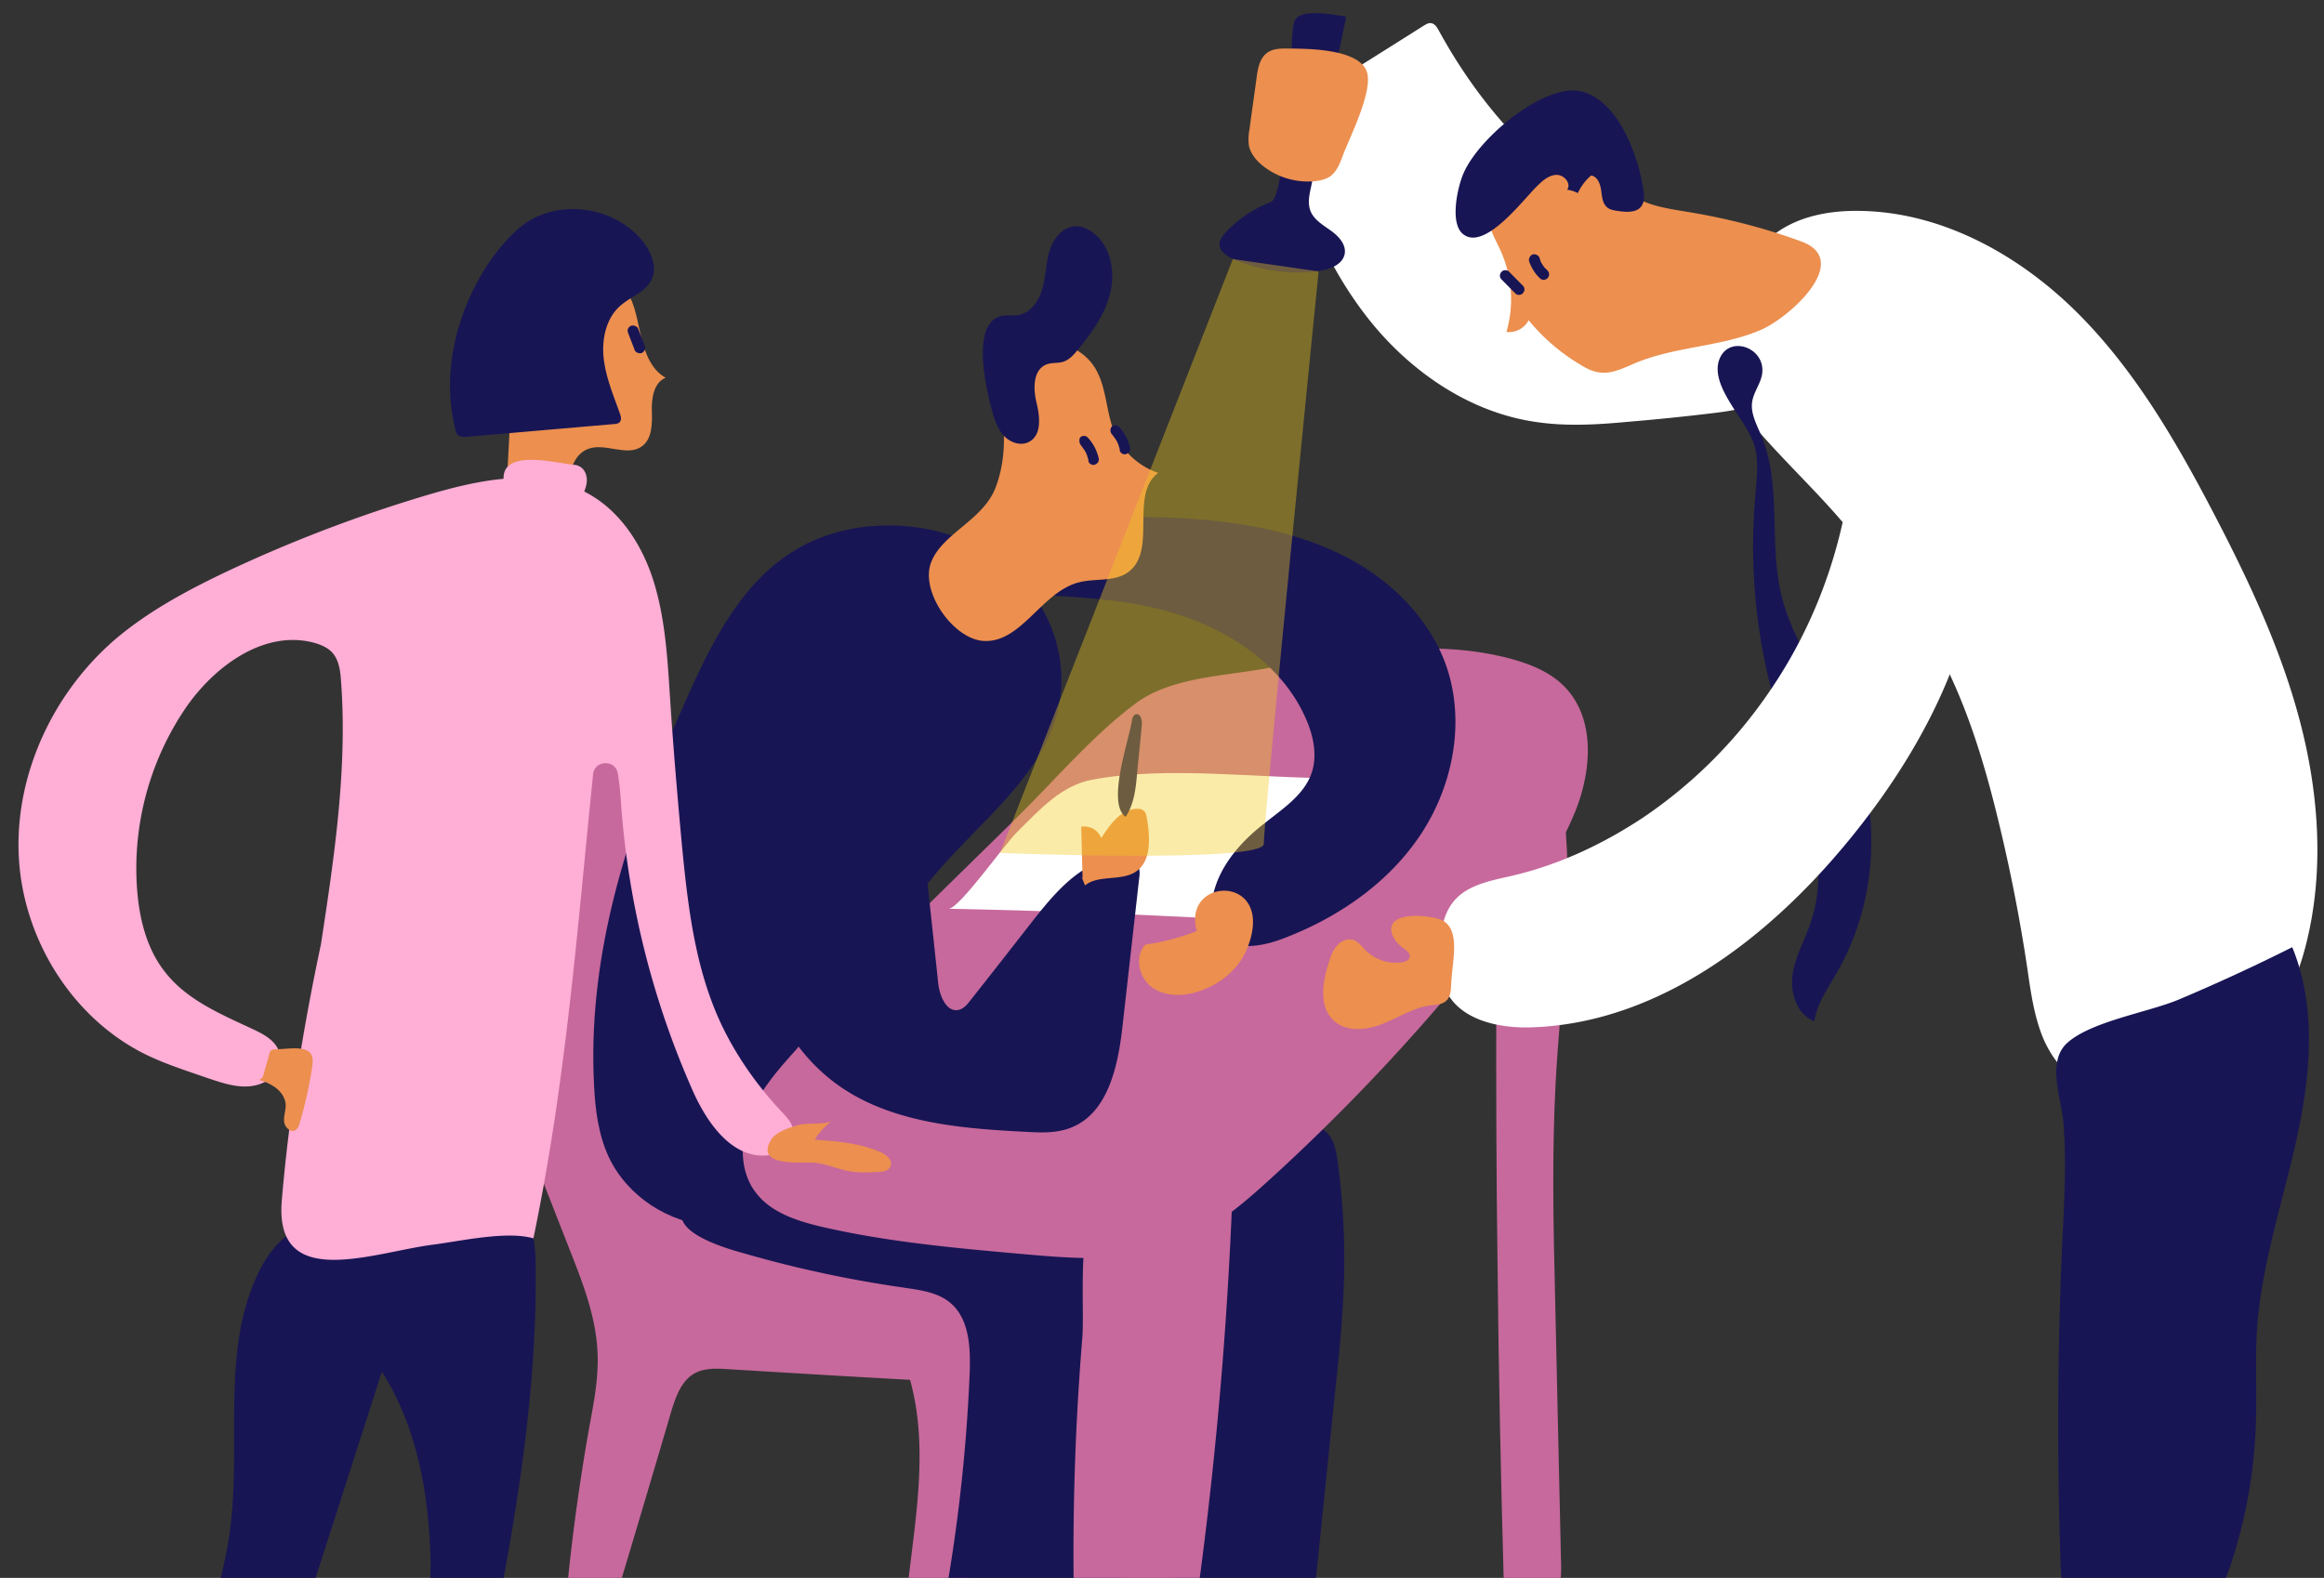 <svg width="801" height="544" fill="none" xmlns="http://www.w3.org/2000/svg"><rect width="100%" height="100%" fill="#333333" stroke="none"/><g clip-path="url(#clip0)"><path d="M196.56 431.4c4.41 11.17 8.84 22.7 9.38 34.76.44 8.78-1.27 17.4-2.86 26a715.24 715.24 0 00-9.39 76.78c4.58 1.48 9.65-.97 12.66-4.72s4.49-8.45 5.83-13.03c6.42-21.47 12.84-42.95 19.13-64.42 1.58-5.2 3.52-10.8 8.21-13.36 3.33-1.75 7.24-1.64 11.02-1.39 21.04 1.28 42.08 2.55 63.12 3.7 6.62 23.8 1.59 48.99-1.08 73.48-.48 4.04-.84 8.33.68 12.17 1.52 3.85 5.28 7.1 9.4 6.59 5.64-.83 7.92-7.45 8.98-13.02 2.49-11.78 4.84-23.68 5.42-35.77.6-11.84-.6-24.12 3.3-35.32 4.8-13.5 16.5-23.97 19.41-38.03 2.58-12.53-2.65-25.68-10.55-35.84-7.9-10.16-18.24-17.98-27.97-26.56a248.72 248.72 0 01-66.16-94.14c-2.9-7.44-5.68-15.26-11.29-20.98-9.26-9.48-24.4-10.97-37.08-6.88-12.69 4.1-23.2 12.5-33.34 21.03-7.33 6.17-24.35 15.82-25.14 25.65-.89 10.6 11.34 29.53 15.34 39.45 11.17 28.16 22.07 55.94 32.98 83.85z" fill="#C7699C"/><path d="M311.8 443.98c5.56.81 11.5 1.6 15.77 5.23 6.61 5.56 6.96 15.6 6.64 24.29-1.36 33-5.62 65.96-12.54 98.27l60.22 3.17c4.97-34 9.95-67.87 15.05-101.87 1.12-7.58 2.22-15.54-.3-22.88-5.16-14.65-22.47-20.46-37.57-24.46a105.35 105.35 0 0141.55-1.95c3.42.5 6.97 1.39 9.07 4.08 1.85 2.32 2.2 5.46 2.31 8.47 1.99 38.91-7.98 77.49-7.12 116.44.1 2.76.33 5.9 2.16 7.97 2.62 2.92 7.26 2.51 11.13 1.87 8.76-1.31 17.51-2.75 26.27-4.06 2.5-.34 5.12-.93 6.81-2.88 1.2-1.55 1.51-3.57 1.7-5.59 2.63-25.24 5.15-50.48 7.79-75.72a453.2 453.2 0 002.36-29.38c.62-14.86-.03-29.8-2.06-44.56-.5-3.5-1.13-7.26-3.6-9.81-3.26-3.28-8.43-3.6-13.08-3.44-59.8 1.33-118.55 18.6-178.4 18.93-7.41 0-15.34-.1-21.88 3.4-21.98 11.58.93 19.46 11.85 22.47a406.4 406.4 0 0055.87 12z" fill="#181554"/><path d="M204.75 374.16c.41 8.4 1.47 16.92 5 24.6 6.4 13.73 20.8 23.03 35.92 23.89 15.12.85 30.2-6.59 39.34-18.48 18.04-23.51 11.93-58.13 25.08-84.74 14.33-29.05 50.2-46.27 55.24-78.26 2.67-17.2-5.13-35.28-18.6-46.25-13.46-11.1-31.71-15.37-49-13.25-39.3 4.89-52.66 40.06-66.76 72.12-16.53 37.8-28.43 78.7-26.22 120.37z" fill="#181554"/><path d="M274.48 361.79c-6.3 7-12.59 14.14-16.05 22.81-3.47 8.68-3.6 19.37 2.19 26.71 5.26 6.86 14.3 9.69 22.66 11.66 22.69 5.24 46.03 7.32 69.36 9.4 17.4 1.53 35.57 3.03 51.95-3.08 12.9-4.85 23.65-14.03 33.77-23.3a686.74 686.74 0 0081.28-88.48c9.14-11.88 18-24.39 23.56-38.41 5.42-13.9 6.57-31.3-3.74-42.12-5.09-5.36-12.23-8.13-19.34-10.02-26.9-6.98-55.26-1.84-82.62 3.27-15.11 2.91-33.72 3.06-46.1 12.3-14.7 10.94-27.62 26.23-40.75 39.14-25.76 25.67-53.91 51.43-76.17 80.12z" fill="#C7699C"/><path d="M326.98 313.3c31.84.65 63.57 1.8 95.44 3.59l27.7-31.65c4.47-5.06 9.06-10.38 10.71-16.97-26.65.17-58.37-4.38-84.47.56-10.62 2-18 10.3-25.9 18.13-3.78 3.53-19.71 26.21-23.48 26.34z" fill="#fff"/><path d="M257.36 321.52c5.19 19.06 13.4 38.26 28.8 50.55 18.5 14.82 43.72 16.96 67.4 18.14 5.29.32 10.7.5 15.54-1.42 12.78-4.98 16.24-21.2 17.77-34.83l5.76-51.12c.2-1.4.28-2.78-.26-4.02-.96-2.1-3.75-2.88-6.01-2.8-12.33-.2-21.76 10.56-29.47 20.26-7.47 9.57-14.93 19.14-22.4 28.58-1.08 1.41-2.28 2.84-3.9 3.27-4.36 1.16-6.84-4.91-7.25-9.43-1.89-18.04-3.9-36.07-5.79-54.11-1.13-10.9-2.4-21.92-6.77-31.96-4.38-10.03-12.6-18.92-23.26-21.44-46.51-10.57-36.35 67.91-30.16 90.33zM405.67 211.72c18.69 5.89 36.33 17.85 44.25 35.68 2.72 5.94 4.22 12.93 2.17 19.03-2.62 7.77-10.25 12.56-16.6 17.69-9.31 7.24-17.51 17.33-17.98 29.17-.03 2.76.33 5.64 1.8 7.98 4.25 6.64 14.26 5.41 21.71 2.76 19.37-7.09 37.43-19.28 48.78-36.53 11.34-17.25 15.46-39.77 8.24-59.14-6.23-16.38-19.89-29.35-35.62-37.1-15.74-7.75-33.33-11.04-50.86-12.31a255.26 255.26 0 00-85.46 8.27c-.44 16.23 17.57 17.11 29.28 17.7 16.9 1.05 33.88 1.6 50.29 6.8z" fill="#181554"/><path d="M373.14 302.89c-.2-5.9-.3-11.94-.5-17.84a6.22 6.22 0 016.93 3.91c2.98-4.76 6.94-10.18 12.6-10.12.75-.03 1.51.2 2.03.68.78.6.94 1.73 1.1 2.6 1.1 6.5 1.64 14.66-3.76 18.37-5.16 3.45-12.8.95-17.56 4.76-.55-1.24-.97-2.48-1.51-3.6M343.27 167.75c3.8-10.31 3.39-21.87.5-32.46-.57-2.11-1.27-4.23-.98-6.5.29-2.65 2.1-4.98 4.17-6.8 9.03-7.74 25.1-4.91 30.87 5.58 3.63 6.53 3.4 14.59 6.29 21.53a25.4 25.4 0 0015.07 13.94c-9.93 7.38-.33 26.54-10.13 34.05-4.77 3.69-11.62 2.16-17.47 3.75-12.7 3.46-19.64 20.93-32.62 20.13-10.33-.65-21.7-16.72-18.16-26.78 3.66-10.31 18.22-14.72 22.46-26.44zM412.5 321a78.15 78.15 0 01-17.69 4.65c-4 4.04-2.23 11.64 2.41 14.88 4.76 3.23 11.17 3 16.5 1.06 7.34-2.52 13.81-8.03 16.45-15.42 9.3-24.97-22.98-24.1-17.66-5.16z" fill="#EC8F4F"/><path d="M342.43 143.39c.85 2.74 2.08 5.59 4.28 7.52 2.2 1.94 5.5 2.83 8.1 1.35 4.31-2.41 3.6-8.67 2.42-13.54-1.18-4.86-1.15-11.27 3.44-13.07 1.73-.69 3.63-.38 5.38-.82 2.37-.58 4.06-2.53 5.62-4.47 4.59-5.56 8.9-11.63 10.8-18.6 1.9-6.99.85-15.13-4.23-20.23-2.08-2.06-4.78-3.73-7.8-3.5-4.38.28-7.5 4.41-8.75 8.6-1.23 4.2-1.2 8.6-2.44 12.92-1.1 4.18-4.1 8.44-8.36 9.09-2 .32-4.02-.11-5.9.33-10.96 2.77-4.56 27.7-2.56 34.42zM390.1 248.6c.1-.88.44-2.02 1.3-2.3 1.62-.56 2.34 1.93 2.15 3.57-.55 6.05-1.22 12.11-1.76 18.17-.46 4.92-1.18 9.47-3.8 13.58-6.57-4.55.87-25.55 2.12-33.02zM372.58 153.53c.13.12.13.25.27.37.13.24 0-.13-.14-.13l.14.13c.13.24.39.48.52.73.4.5.67.99.94 1.48 0 .12.13.24.13.37 0 0 .14.25 0 0-.13-.25 0 0 0 0 .14.25.27.5.28.75.14.5.42 1.11.44 1.74.16 1 1.44 1.59 2.3 1.18 1-.41 1.47-1.31 1.18-2.3a15.37 15.37 0 00-3.76-7.04c-.66-.73-2.04-.69-2.64.09-.35.77-.32 1.77.34 2.63zM383.38 149.88c.13.12.14.25.27.37.13.25 0-.13-.13-.12l.13.12c.13.25.4.49.53.74.4.48.66.98.93 1.47 0 .13.13.25.14.37 0 0 .13.25 0 0-.14-.24 0 0 0 0 .13.25.27.5.28.75.14.5.41 1.11.43 1.74.17 1 1.44 1.59 2.3 1.18 1-.41 1.47-1.3 1.19-2.3a15.37 15.37 0 00-3.77-7.04c-.66-.73-2.04-.68-2.64.1a2.1 2.1 0 00.34 2.62z" fill="#181554"/><path d="M633.34 178c11.27 12.93 22.53 25.87 31.35 40.65 11.89 19.95 18.84 42.47 24.28 65.16a570.94 570.94 0 019.8 50.21c1.17 8.13 2.34 16.52 5.5 24.08 3.28 7.55 9.05 14.52 16.81 17.14 5.73 1.94 11.87 1.34 17.75.38 15.38-2.54 30.88-8.5 41.3-20.17 7.5-8.31 11.9-18.9 14.67-29.81 6.4-25.25 4.46-52.22-2.2-77.38-6.66-25.17-17.93-48.92-30.06-72.14-12.93-24.7-27.24-49.22-47.04-68.77-19.8-19.55-46.08-34.1-74.01-34.63-10.7-.26-21.82 1.76-30.15 8.21a46.5 46.5 0 00-9.2 10c-7.8 10.97-17.42 27.02-9.56 39.7 10.28 17.12 27.66 32.36 40.76 47.37z" fill="#fff"/><path d="M549.84 69.63c-22.88-14.17-40.98-35.41-53.87-58.98-.67-1.23-1.47-2.59-2.86-2.67-.88-.1-1.62.44-2.36.84a5734.59 5734.59 0 01-36.67 23.03c-3.44 2.14-7.13 4.53-9.14 8.12-2.95 5.51-1.34 12.24.5 18.09 6.36 20.15 15.6 39.7 29.36 55.68 13.89 16 32.67 28.29 53.54 31.58 10.75 1.77 21.79 1.13 32.57.12a786.38 786.38 0 0029.94-3.06c8.64-1.05 18.14-2.77 23.56-9.62 3.13-3.88 4.34-8.95 5.55-13.9 1.32-5.33 9.65-26.11 7.23-30.68-2.83-5.18-17.66-1.4-22.94-1.59-19.26-.58-38.1-6.84-54.41-16.96z" fill="#fff"/><path d="M562.24 125.78c-3.47 1.5-7.19 3.14-10.85 2.64-2.4-.3-4.57-1.35-6.63-2.66a67.71 67.71 0 01-17.89-15.34 7.72 7.72 0 01-7.65 4.04 40.58 40.58 0 00-1.99-27.97c-1.64-3.72-4.03-7.4-4.17-11.55-.26-3.9 1.37-7.47 3.14-10.93 2.46-4.99 5.31-9.86 9.58-13.53 4.28-3.55 10.12-5.64 15.45-4.06 9.02 2.7 12.3 13.77 19.55 19.68 5.95 4.82 14.04 5.8 21.5 7.05 13.15 2.18 26.1 5.5 38.58 10.1 17.83 6.54-4.23 26.55-14.4 30.67-14 5.9-29.99 5.45-44.22 11.86z" fill="#EC8F4F"/><path d="M529.78 64.17c1.82-1.83 4.02-3.79 6.65-3.88 2.64-.1 5.26 2.96 3.7 5.15 1.26.08 2.54.54 3.69 1.13a18.02 18.02 0 014.57-6.07c2.14.3 3.11 2.78 3.44 4.9.32 2.14.4 4.52 1.97 5.98 1.04.97 2.55 1.16 3.94 1.37 2.78.4 6.31.66 8-1.66 1.07-1.55 1-3.69.68-5.56a65 65 0 00-6.22-19.65c-3.79-7.54-10.46-15.1-18.87-14.68-12.55.69-31.73 16.82-36.86 28.44-2.1 4.73-4.81 17.02-.4 20.9 7.4 6.52 21.09-11.94 25.7-16.37zM438.05 69.63a42.26 42.26 0 00-15.36 10.22c-1.2 1.3-2.54 2.86-2.35 4.74.2 2.25 2.52 3.68 4.56 4.62a55.16 55.16 0 0029.58 4.24c3.75-.5 8.22-2.17 8.97-5.84.64-3.3-2.1-6.22-4.8-8.13-2.71-1.92-5.92-3.82-7.04-6.92-.84-2.36-.43-5.02.12-7.43 4.09-19.76 8.17-39.51 12.26-59.4-4.17-.6-14.43-2.76-17.33.73-2.05 2.46-1.2 16.14-1.7 19.68-.57 5.3-2.68 41.96-6.9 43.5z" fill="#181554"/><path d="M518.26 544.28c.16 4.52.59 9.66 4.32 12.17 4.25 2.87 10.44.01 13.05-4.35 2.61-4.5 2.55-9.9 2.37-15.05l-2.03-90.59c-.6-24.37-1.08-48.88.2-73.19 1.53-28.47 5.69-57.03 3.56-85.63-.98-13.54-6.68-57.98-20.02-25.83-9.86 23.6-3.88 58.1-4 83.26-.06 30.8.01 61.74.46 92.53.36 35.57 1.1 71.13 2.09 106.68z" fill="#C7699C"/><path d="M444.13 16.74c-2.64-.04-5.53-.06-7.61 1.64-2.33 1.85-2.97 5.14-3.37 8.04-.8 6.07-1.71 12.14-2.5 18.2a17.2 17.2 0 00-.19 5.66c.6 2.75 2.57 5.07 4.64 6.76a24.98 24.98 0 0018.3 5.4c1.75-.2 3.5-.63 4.97-1.56 2.21-1.59 3.37-4.27 4.29-6.82 2.3-6.36 11.37-23.78 8.13-30.08-3.52-7.17-20.37-7.21-26.66-7.24z" fill="#EC8F4F"/><path d="M604.7 153.6c1.58 5.47.77 11.16.34 16.83a197.6 197.6 0 007.94 76.05C620.2 270 632 294.61 624.13 317.9c-2.05 6.1-5.37 11.76-6.28 18.08-.91 6.31 1.5 13.9 7.48 16.08.92-6.07 4.63-11.23 7.72-16.62 13.99-24.25 15.8-55.12 4.72-80.89-7.26-16.97-19.6-31.75-23.87-49.71-4.28-18.09.31-37.86-6.94-54.84-1.52-3.71-3.66-7.54-3.05-11.46.51-3.41 2.93-6.26 3.44-9.67 1.3-9.35-12.18-13.79-14.99-4.26-2.57 9.27 9.9 20.53 12.33 29z" fill="#181554"/><path opacity=".39" d="M424.91 89.33l-80.24 204.75s91.16 3.6 90.93-3.18c-.24-6.78 18.88-197.32 18.88-197.32l-29.57-4.25z" fill="#F2CA21"/><path d="M565.81 282.2c-13.77 9.04-28.86 16.1-44.95 19.8-7.11 1.64-15.11 3.05-19.82 8.75-3.62 4.4-4.54 10.34-4.84 16.01-.2 5.04-.15 10.32 2.15 14.76 5 10.26 18.3 13.07 29.74 12.67 44.2-1.54 82.51-31.55 110.24-65.84 26.4-32.61 46.74-72.93 43.77-114.7-1.17-15.55-6.53-32.34-17.98-43.38-3.9-3.76-14-12.09-19.96-9.74-6.45 2.61-4.7 13.12-4.63 18.52 0 36.09-9.73 70.88-30.56 100.66a163.22 163.22 0 01-43.16 42.5z" fill="#fff"/><path d="M479.52 320.93c.34 2.5 2.17 4.57 4.24 6.01 1.03.72 2.45 1.8 2.11 3.07-.21 1.01-1.45 1.56-2.58 1.73-4.62.79-9.59-.93-12.85-4.33-1.17-1.22-2.23-2.7-3.76-3.27-2.04-.8-4.4.16-5.84 1.84-1.46 1.56-2.26 3.73-2.82 5.76-2.27 6.87-3.6 15.6 1.84 20.3 4.41 3.88 11.3 3.13 16.76.93 5.45-2.2 10.61-5.65 16.5-6.36 1.88-.2 3.76-.26 5.23-1.44 1.59-1.31 1.76-3.71 1.8-5.85.36-7.93 3.5-18.86-3.28-22.14-3.83-1.63-18.1-3.27-17.35 3.75z" fill="#EC8F4F"/><path d="M710.76 428.92a1402.2 1402.2 0 00-.55 110.29c.17 4.9.48 10.04 3.14 14.1 5.44 8.36 17.63 8.06 27.53 6.96 7.63-.9 16.01-2.2 21.35-7.79 2.91-3.12 4.53-7.2 6.02-11.27a171.36 171.36 0 009.22-49.24c.49-11.33-.29-22.62.45-33.97 1.61-22.3 8.91-43.69 13.68-65.48 4.77-21.8 6.97-45.26-1.55-65.96a649.72 649.72 0 01-39.22 18.1c-10.54 4.38-30.05 7.45-38.34 14.91-7.19 6.54-1.97 19.18-1.3 27.58 1.12 13.92.22 27.91-.43 41.77zM527.05 90.17c.83 2.23 2.03 4.2 3.72 5.78.65.73 2.03.68 2.64-.1.72-.78.69-1.9-.1-2.63-.26-.37-.64-.6-.9-.98.12.12.25.25.25.37a11.86 11.86 0 01-1.86-2.95c.13.12.14.24.27.5l-.42-1.13a1.6 1.6 0 00-.91-1.1 2.06 2.06 0 00-1.52-.2c-.87.41-1.46 1.44-1.17 2.44zM517.58 96.4l4.69 4.75c.65.73 2.03.68 2.63-.1.73-.78.7-1.9-.09-2.63l-4.69-4.74c-.65-.74-2.03-.69-2.64.09-.72.78-.68 1.9.1 2.64z" fill="#181554"/><path d="M370.56 567.42c.03.88.07 2 .72 2.61.78.86 1.91.82 3.05.9 11.7.22 23.53.56 35.23.78a1413.8 1413.8 0 0015.38-164.63c-9.36 2.22-42.23 4.37-48.14 11.5-5.3 6.34-2.97 33.67-3.78 42.88a903.88 903.88 0 00-2.46 105.96z" fill="#C7699C"/><path d="M175.15 124.2c-.71-5.88-1.67-11.75-1-17.69.55-5.93 2.98-11.92 7.9-15.24 6.13-4.36 14.71-3.4 21.6-.5 4.85 2.1 9.61 5.07 12.41 9.63 2.93 4.67 3.63 10.43 4.96 15.92 1.32 5.49 3.53 11.2 8.4 13.91-4.09 1.66-4.9 7.1-4.75 11.49.15 4.4.09 9.68-3.47 12.19-5.15 3.7-12.75-1.44-18.58.9-3.6 1.38-5.6 5.22-6.1 9.01-.36 3.92.9 7.52 1.4 11.15-11.36 6.05-23.52 7.1-23.17-8.12.38-14.22 2.16-28.12.4-42.64z" fill="#EC8F4F"/><path d="M79.7 523.76c2.93-27.77-2.88-57.37 8.43-82.91 2.32-5.36 5.42-10.38 9.94-14.18 5.38-4.46 12.22-6.59 18.95-8.33a170.68 170.68 0 0149.12-4.73c4.41.22 9.08.69 12.57 3.45 5.04 3.98 5.67 11.25 5.9 17.78.86 49.76-8.74 99.01-18.47 147.89-2.67 13.67-5.46 27.48-11.43 40-5.85 1.85-25.32 2.27-25.29-3.89.07-23.39 19.31-55.62 19-78.87-.31-23.38-4.3-47.38-16.8-67.07-10.32 32.18-20.64 64.23-30.96 96.4-4.88 15.13-10.36 31.04-20.48 43.6-5.55 6.85-23.17 24.32-29.79 11.22C44.86 613.24 57 593.2 61.31 584c8.76-19.17 16.24-39.17 18.4-60.24z" fill="#181554"/><path d="M110.63 325.51c4.6-30.21 9.2-60.68 6.88-91.15-.24-3.26-.74-6.76-2.84-9.2-1.57-1.84-4-2.88-6.4-3.55-17.4-4.68-34.92 8.38-44.84 23.31a98.56 98.56 0 00-16.22 61.18c.74 10.41 3.25 21.01 9.82 29.2 7.5 9.55 19.24 14.42 30.23 19.57 4.48 2.1 9.35 4.83 9.29 10.24 0 3.4-2.29 6.5-5.38 7.98-6.43 3.12-13.18.72-19.41-1.33-7.51-2.63-15.14-5-22.18-8.53-25.34-12.82-42.02-40.4-43.14-68.78-1.11-28.26 12.36-56.4 33.98-74.63 11-9.18 23.71-16.04 36.7-22.28A490.57 490.57 0 01142 172.27c19.28-5.96 42.45-12.3 60.66-2.12 11.4 6.27 18.86 18.08 22.7 30.52 3.82 12.44 4.65 25.49 5.48 38.4 1.12 17.57 2.61 35.13 4.23 52.67 1.96 20.05 4.3 40.34 12.36 58.8 5.33 12.13 13.01 23.18 22.02 32.8 2.35 2.43 4.83 5.11 3.71 9.05-.9 3.05-3.6 5.03-6.59 5.64-13.6 2.86-23-10.77-28.21-22.9a297.02 297.02 0 01-24.28-97.62c-.25-3.51-.5-7.15-1.13-10.77-.8-5-8.1-4.75-8.54.3-5.53 54.13-9.37 106.2-20.57 159.9-9.28-2.69-25.37 1.02-35 2.23-20.66 2.74-54.27 16.1-51.72-15.17 2.39-29 7.46-60.11 13.51-88.49z" fill="#FFAED6"/><path d="M156.85 147.73c.16.88.45 1.87 1.22 2.48.78.47 1.78.44 2.66.4l51.02-4.42c.5-.01 1.13-.16 1.62-.43.98-.79.68-2.16.26-3.28-2.22-6.2-4.83-12.4-5.56-18.92-.73-6.51.77-13.86 5.78-18.18 3.53-3.14 8.76-4.7 10.75-9.05 1.99-4.22-.07-9.18-2.84-12.86-10-12.72-30.6-15.53-43.04-4.65-11.23 9.82-19.46 26.08-22.23 40.5a65.66 65.66 0 00.36 28.41z" fill="#181554"/><path d="M216.44 114.6c.7 1.98 1.52 3.96 2.21 5.83.15.5.41.86.92 1.1.39.23 1.02.34 1.52.2.87-.29 1.58-1.45 1.17-2.31-.7-1.99-1.52-3.97-2.21-5.83a1.6 1.6 0 00-.92-1.1 2.05 2.05 0 00-1.51-.2c-.88.28-1.6 1.31-1.18 2.3z" fill="#181554"/><path d="M94.62 374.73c2.06 1.44 3.64 3.52 3.85 6.03.07 2.01-.74 3.92-.54 5.93.2 2 2.4 4.06 4 2.88.73-.53 1.08-1.42 1.3-2.19a144.25 144.25 0 004.35-19.39c.2-1.51.4-3.03-.27-4.39-1.21-2.1-4.23-2.24-6.62-2.16-1.88.07-3.76.26-5.77.33-.5.02-1 .04-1.37.3-.37.26-.6.78-.71 1.28-.56 2.16-1.24 4.32-1.8 6.35-.21.9-.44 1.78-1.17 2.3-.49.4-1 .42-1.25.18 2.15.43 4.2 1.36 6 2.55zM281.13 400.91c4.17.49 8 2.36 12.17 2.97 3.04.53 6.3.29 9.31.18 1.76-.06 3.76-.38 4.33-2.04.81-2.04-1.39-3.84-3.43-4.78-7.03-3.15-14.97-3.75-22.66-4.36a21.38 21.38 0 016.06-6.5c-1.96 1.45-8.66.68-11.4 1.4-3.1.87-8.21 2.43-9.87 5.38-5.45 9.5 11.2 7.27 15.49 7.75z" fill="#EC8F4F"/><path d="M196.9 160.17c.88.1 1.88.06 2.65.53 1.92.81 2.88 3.17 2.7 5.31-.17 2.15-1.11 4.07-2.05 5.99-3.53 6.91-24.77 3.63-26.47-5.37-2.17-11.87 15.96-7.47 23.16-6.46z" fill="#FFAED6"/></g><defs><clipPath id="clip0"><path fill="#fff" d="M0 0h801v544H0z"/></clipPath></defs></svg>
